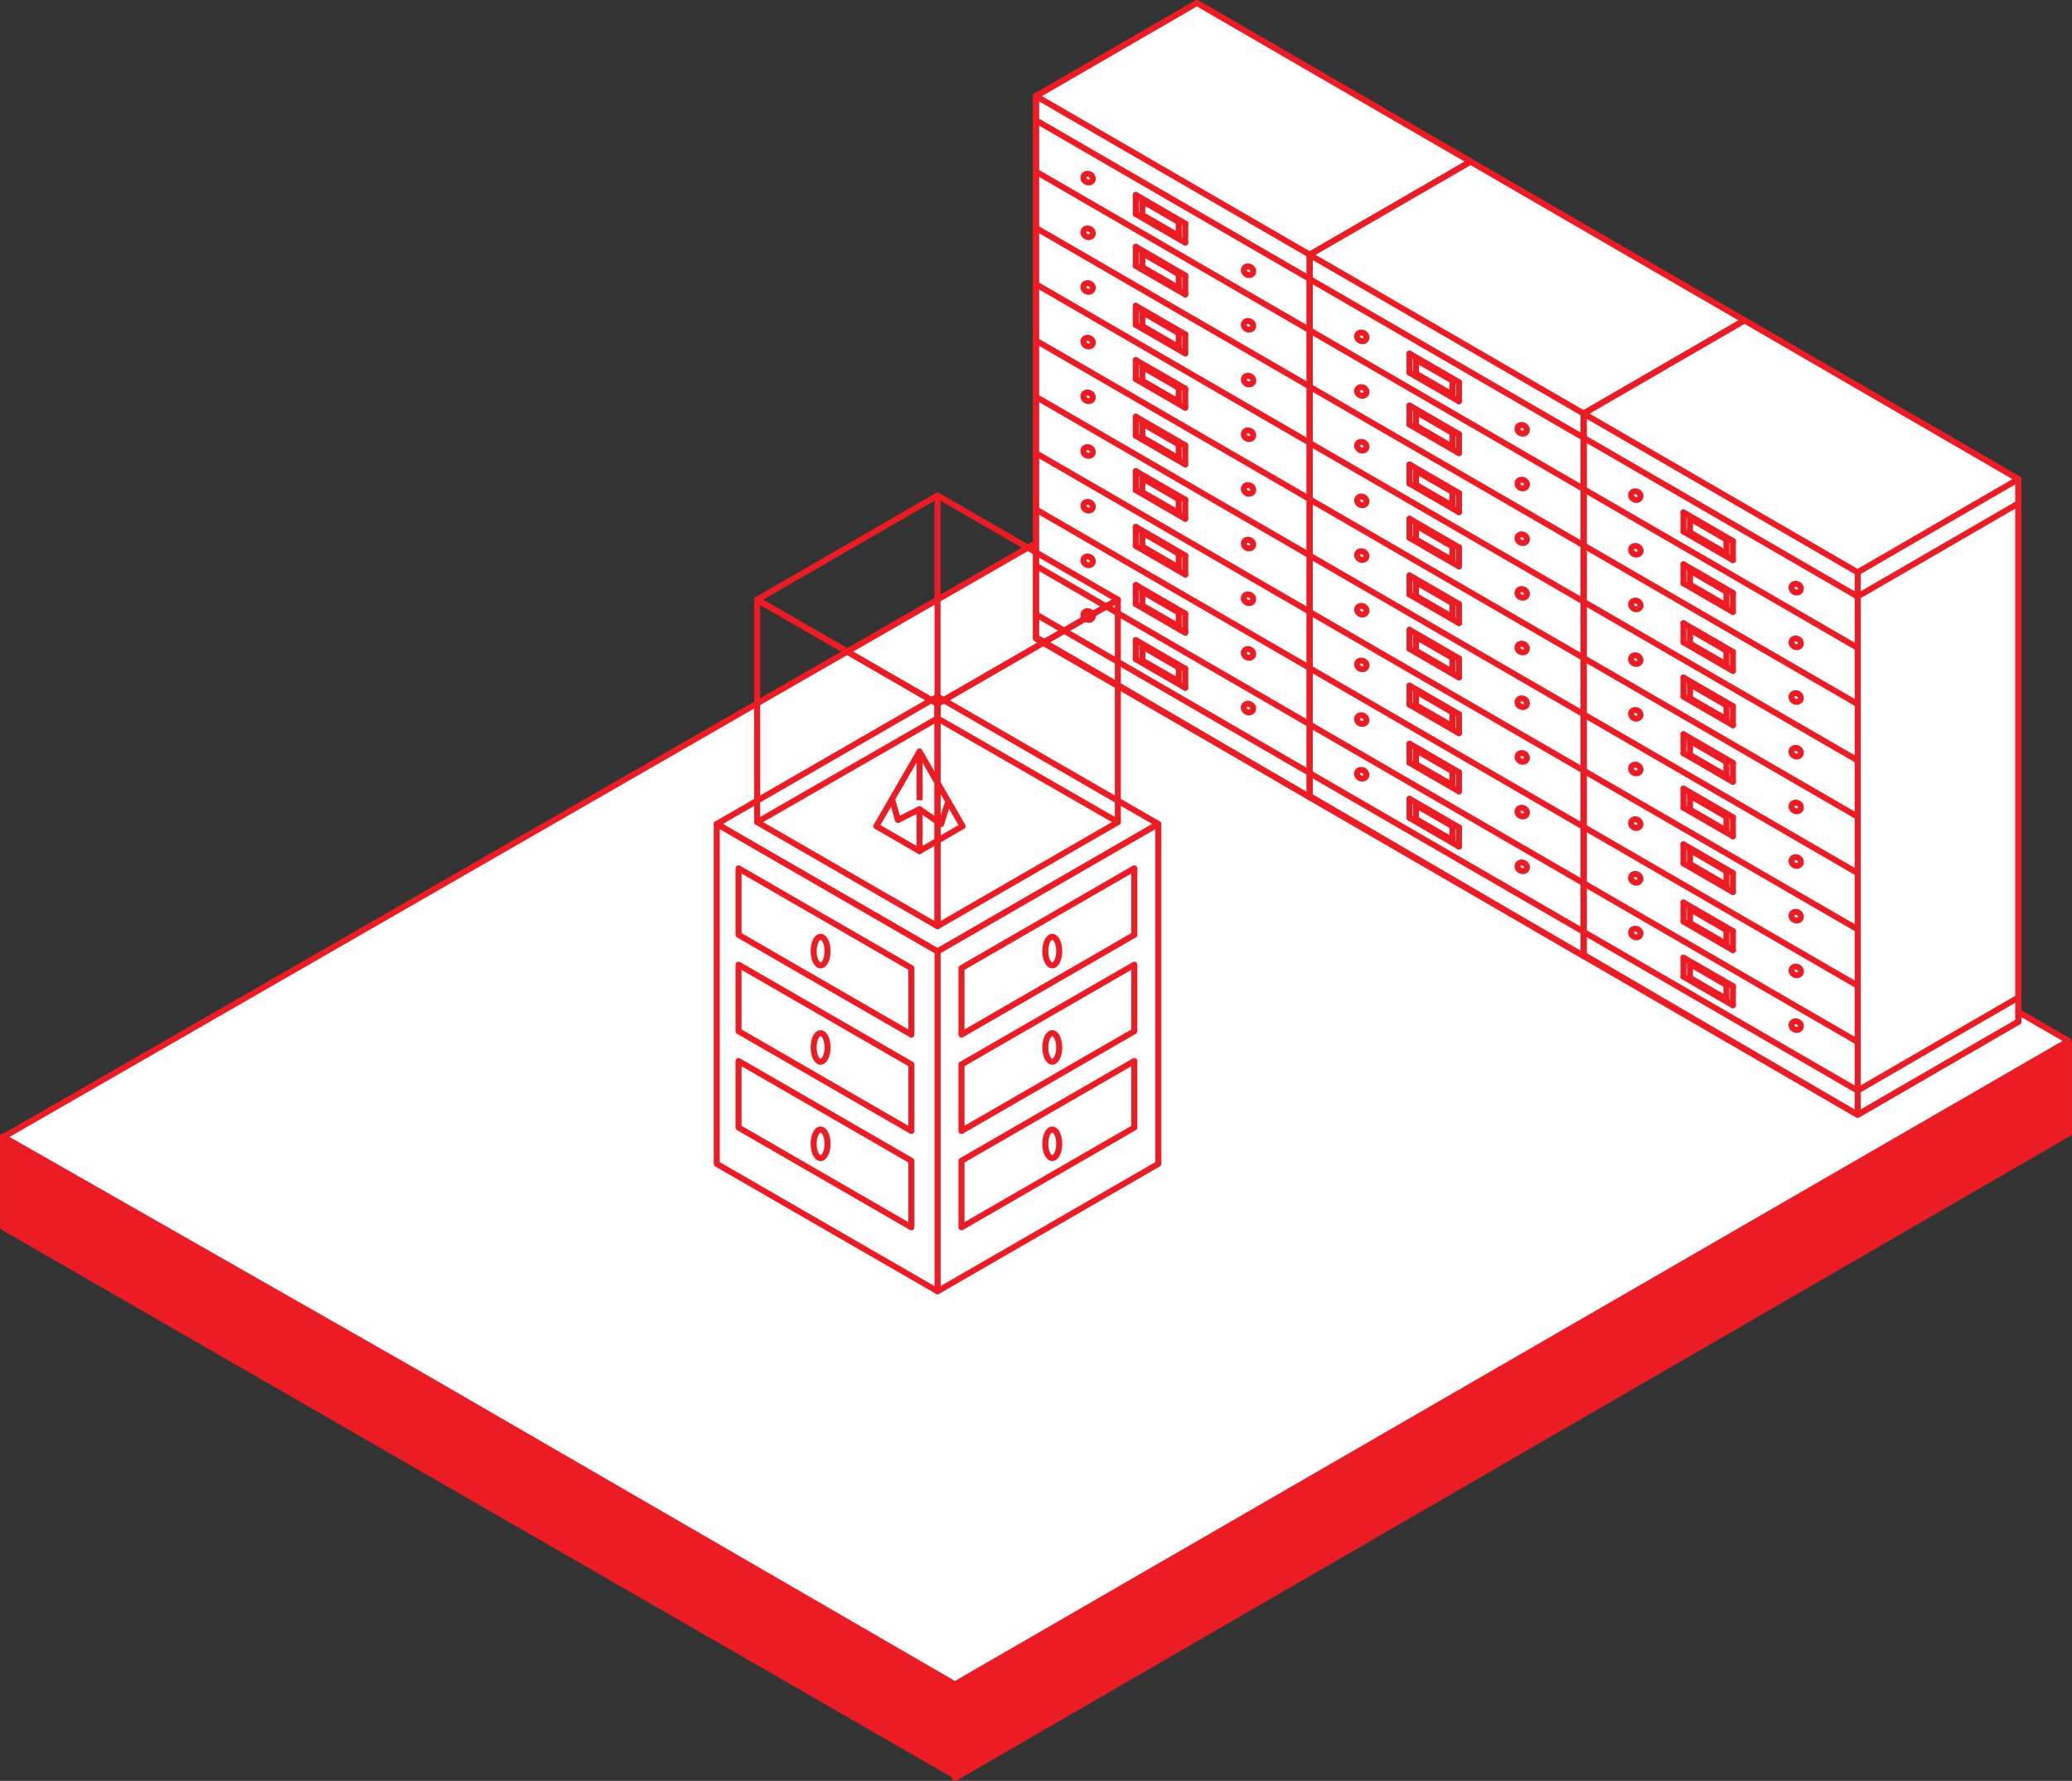 <svg id="Grid" xmlns="http://www.w3.org/2000/svg" viewBox="0 0 282.8 243.07"><rect x="0" y="0" width="282.8" height="243.07" fill="#333333" stroke="none"/><defs><style>.cls-1{fill:#ec1c24;stroke-width:0.95px;}.cls-1,.cls-2,.cls-3,.cls-4{stroke:#ec1c24;stroke-linecap:round;stroke-linejoin:round;}.cls-2{fill:#fff;}.cls-2,.cls-4{stroke-width:0.82px;}.cls-3,.cls-4{fill:none;}.cls-3{stroke-width:0.88px;}</style></defs><title>floor mineralogiste</title><polygon class="cls-1" points="282.32 142.37 282.32 154.64 130.37 242.59 130.37 230.2 282.32 142.37"/><polygon class="cls-1" points="0.48 155.15 0.48 167.45 130.37 242.3 130.37 229.91 0.48 155.15"/><polygon class="cls-2" points="56.89 187.37 130.34 229.91 282.32 142.08 153.13 67.36 0.48 155.19 56.89 187.37"/><line class="cls-3" x1="0.48" y1="155.18" x2="0.48" y2="167.45"/><g id="_Group_" data-name="&lt;Group&gt;"><g id="_Group_2" data-name="&lt;Group&gt;"><polygon id="_Path_" data-name="&lt;Path&gt;" class="cls-2" points="200.73 22.07 163.36 0.41 141.4 13.12 141.4 86.98 178.79 108.83 200.73 96.11 200.73 22.07"/></g><polygon id="_Path_2" data-name="&lt;Path&gt;" class="cls-2" points="200.73 22.07 178.79 34.78 141.4 13.12 163.36 0.41 200.73 22.07"/><polyline id="_Path_3" data-name="&lt;Path&gt;" class="cls-4" points="200.73 25.37 178.79 38.09 141.4 16.43"/><line id="_Path_4" data-name="&lt;Path&gt;" class="cls-2" x1="178.8" y1="45.09" x2="141.4" y2="23.43"/><line id="_Path_5" data-name="&lt;Path&gt;" class="cls-2" x1="178.8" y1="52.78" x2="141.4" y2="31.12"/><line id="_Path_6" data-name="&lt;Path&gt;" class="cls-2" x1="178.8" y1="60.46" x2="141.4" y2="38.8"/><line id="_Path_7" data-name="&lt;Path&gt;" class="cls-2" x1="178.8" y1="68.15" x2="141.4" y2="46.49"/><line id="_Path_8" data-name="&lt;Path&gt;" class="cls-2" x1="178.8" y1="75.83" x2="141.4" y2="54.17"/><line id="_Path_9" data-name="&lt;Path&gt;" class="cls-2" x1="178.8" y1="83.52" x2="141.4" y2="61.86"/><line id="_Path_10" data-name="&lt;Path&gt;" class="cls-2" x1="178.8" y1="91.2" x2="141.4" y2="69.54"/><line id="_Path_11" data-name="&lt;Path&gt;" class="cls-2" x1="178.8" y1="98.89" x2="141.4" y2="77.23"/><polyline id="_Path_12" data-name="&lt;Path&gt;" class="cls-4" points="200.73 92.81 178.79 105.53 141.4 83.86"/><polyline id="_Path_13" data-name="&lt;Path&gt;" class="cls-4" points="200.73 96.11 178.79 108.83 141.4 87.17"/><line id="_Path_14" data-name="&lt;Path&gt;" class="cls-2" x1="200.73" y1="25.37" x2="200.73" y2="95.93"/><line id="_Path_15" data-name="&lt;Path&gt;" class="cls-2" x1="200.73" y1="22.07" x2="200.73" y2="25.37"/><line id="_Path_16" data-name="&lt;Path&gt;" class="cls-2" x1="141.4" y1="16.43" x2="141.4" y2="86.98"/><line id="_Path_17" data-name="&lt;Path&gt;" class="cls-2" x1="141.4" y1="13.12" x2="141.4" y2="16.43"/><line id="_Path_18" data-name="&lt;Path&gt;" class="cls-2" x1="178.8" y1="68.1" x2="178.8" y2="108.65"/><line id="_Path_19" data-name="&lt;Path&gt;" class="cls-2" x1="178.8" y1="58.1" x2="178.8" y2="68.1"/><line id="_Path_20" data-name="&lt;Path&gt;" class="cls-2" x1="178.8" y1="34.78" x2="178.8" y2="58.1"/><g id="_Group_3" data-name="&lt;Group&gt;"><ellipse id="_Path_21" data-name="&lt;Path&gt;" class="cls-2" cx="170.4" cy="36.94" rx="0.57" ry="0.66" transform="translate(59.38 171.39) rotate(-62.68)"/><ellipse id="_Path_22" data-name="&lt;Path&gt;" class="cls-2" cx="148.51" cy="24.31" rx="0.57" ry="0.66" transform="translate(58.75 145.1) rotate(-62.68)"/></g><g id="_Group_4" data-name="&lt;Group&gt;"><ellipse id="_Path_23" data-name="&lt;Path&gt;" class="cls-2" cx="170.4" cy="44.4" rx="0.57" ry="0.66" transform="translate(52.75 175.42) rotate(-62.68)"/><ellipse id="_Path_24" data-name="&lt;Path&gt;" class="cls-2" cx="148.51" cy="31.77" rx="0.57" ry="0.66" transform="translate(52.12 149.14) rotate(-62.68)"/></g><g id="_Group_5" data-name="&lt;Group&gt;"><ellipse id="_Path_25" data-name="&lt;Path&gt;" class="cls-2" cx="170.4" cy="51.87" rx="0.57" ry="0.66" transform="translate(46.12 179.46) rotate(-62.68)"/><ellipse id="_Path_26" data-name="&lt;Path&gt;" class="cls-2" cx="148.51" cy="39.24" rx="0.57" ry="0.66" transform="translate(45.49 153.17) rotate(-62.68)"/></g><g id="_Group_6" data-name="&lt;Group&gt;"><ellipse id="_Path_27" data-name="&lt;Path&gt;" class="cls-2" cx="170.4" cy="59.33" rx="0.57" ry="0.66" transform="translate(39.49 183.5) rotate(-62.68)"/><ellipse id="_Path_28" data-name="&lt;Path&gt;" class="cls-2" cx="148.51" cy="46.7" rx="0.57" ry="0.66" transform="translate(38.86 157.21) rotate(-62.68)"/></g><g id="_Group_7" data-name="&lt;Group&gt;"><ellipse id="_Path_29" data-name="&lt;Path&gt;" class="cls-2" cx="170.4" cy="66.79" rx="0.57" ry="0.66" transform="translate(32.86 187.54) rotate(-62.68)"/><ellipse id="_Path_30" data-name="&lt;Path&gt;" class="cls-2" cx="148.51" cy="54.16" rx="0.57" ry="0.66" transform="translate(32.23 161.25) rotate(-62.68)"/></g><g id="_Group_8" data-name="&lt;Group&gt;"><ellipse id="_Path_31" data-name="&lt;Path&gt;" class="cls-2" cx="170.4" cy="74.26" rx="0.57" ry="0.66" transform="translate(26.22 191.57) rotate(-62.68)"/><ellipse id="_Path_32" data-name="&lt;Path&gt;" class="cls-2" cx="148.51" cy="61.62" rx="0.57" ry="0.66" transform="translate(25.6 165.29) rotate(-62.68)"/></g><g id="_Group_9" data-name="&lt;Group&gt;"><ellipse id="_Path_33" data-name="&lt;Path&gt;" class="cls-2" cx="170.4" cy="81.72" rx="0.57" ry="0.66" transform="translate(19.59 195.61) rotate(-62.68)"/><ellipse id="_Path_34" data-name="&lt;Path&gt;" class="cls-2" cx="148.51" cy="69.09" rx="0.57" ry="0.66" transform="translate(18.97 169.33) rotate(-62.68)"/></g><g id="_Group_10" data-name="&lt;Group&gt;"><ellipse id="_Path_35" data-name="&lt;Path&gt;" class="cls-2" cx="170.4" cy="89.18" rx="0.57" ry="0.66" transform="translate(12.96 199.65) rotate(-62.68)"/><ellipse id="_Path_36" data-name="&lt;Path&gt;" class="cls-2" cx="148.51" cy="76.55" rx="0.57" ry="0.66" transform="translate(12.34 173.36) rotate(-62.68)"/></g><g id="_Group_11" data-name="&lt;Group&gt;"><ellipse id="_Path_37" data-name="&lt;Path&gt;" class="cls-2" cx="170.4" cy="96.64" rx="0.57" ry="0.66" transform="translate(6.33 203.69) rotate(-62.68)"/><ellipse id="_Path_38" data-name="&lt;Path&gt;" class="cls-2" cx="148.51" cy="84.01" rx="0.57" ry="0.66" transform="translate(5.71 177.4) rotate(-62.68)"/></g><g id="_Group_12" data-name="&lt;Group&gt;"><line id="_Path_39" data-name="&lt;Path&gt;" class="cls-2" x1="161.77" y1="33.11" x2="155.02" y2="29.21"/><line id="_Path_40" data-name="&lt;Path&gt;" class="cls-2" x1="161.77" y1="30.52" x2="155.02" y2="26.61"/><line id="_Path_41" data-name="&lt;Path&gt;" class="cls-2" x1="161.77" y1="30.52" x2="161.77" y2="33.11"/><line id="_Path_42" data-name="&lt;Path&gt;" class="cls-2" x1="155.02" y1="26.61" x2="155.02" y2="29.21"/></g><g id="_Group_13" data-name="&lt;Group&gt;"><line id="_Path_43" data-name="&lt;Path&gt;" class="cls-2" x1="161.77" y1="40.19" x2="155.02" y2="36.29"/><line id="_Path_44" data-name="&lt;Path&gt;" class="cls-2" x1="161.77" y1="37.6" x2="155.02" y2="33.69"/><line id="_Path_45" data-name="&lt;Path&gt;" class="cls-2" x1="161.77" y1="37.6" x2="161.77" y2="40.19"/><line id="_Path_46" data-name="&lt;Path&gt;" class="cls-2" x1="155.02" y1="33.69" x2="155.02" y2="36.29"/></g><g id="_Group_14" data-name="&lt;Group&gt;"><line id="_Path_47" data-name="&lt;Path&gt;" class="cls-2" x1="161.77" y1="48.24" x2="155.02" y2="44.34"/><line id="_Path_48" data-name="&lt;Path&gt;" class="cls-2" x1="161.77" y1="45.65" x2="155.02" y2="41.74"/><line id="_Path_49" data-name="&lt;Path&gt;" class="cls-2" x1="161.77" y1="45.65" x2="161.77" y2="48.24"/><line id="_Path_50" data-name="&lt;Path&gt;" class="cls-2" x1="155.02" y1="41.74" x2="155.02" y2="44.34"/></g><g id="_Group_15" data-name="&lt;Group&gt;"><line id="_Path_51" data-name="&lt;Path&gt;" class="cls-2" x1="161.77" y1="55.65" x2="155.02" y2="51.74"/><line id="_Path_52" data-name="&lt;Path&gt;" class="cls-2" x1="161.77" y1="53.05" x2="155.02" y2="49.15"/><line id="_Path_53" data-name="&lt;Path&gt;" class="cls-2" x1="161.77" y1="53.05" x2="161.77" y2="55.65"/><line id="_Path_54" data-name="&lt;Path&gt;" class="cls-2" x1="155.02" y1="49.15" x2="155.02" y2="51.74"/></g><g id="_Group_16" data-name="&lt;Group&gt;"><line id="_Path_55" data-name="&lt;Path&gt;" class="cls-2" x1="161.77" y1="63.39" x2="155.02" y2="59.48"/><line id="_Path_56" data-name="&lt;Path&gt;" class="cls-2" x1="161.77" y1="60.79" x2="155.02" y2="56.88"/><line id="_Path_57" data-name="&lt;Path&gt;" class="cls-2" x1="161.77" y1="60.79" x2="161.77" y2="63.39"/><line id="_Path_58" data-name="&lt;Path&gt;" class="cls-2" x1="155.02" y1="56.88" x2="155.02" y2="59.48"/></g><g id="_Group_17" data-name="&lt;Group&gt;"><line id="_Path_59" data-name="&lt;Path&gt;" class="cls-2" x1="161.77" y1="70.81" x2="155.02" y2="66.9"/><line id="_Path_60" data-name="&lt;Path&gt;" class="cls-2" x1="161.77" y1="68.21" x2="155.02" y2="64.31"/><line id="_Path_61" data-name="&lt;Path&gt;" class="cls-2" x1="161.77" y1="68.21" x2="161.77" y2="70.81"/><line id="_Path_62" data-name="&lt;Path&gt;" class="cls-2" x1="155.02" y1="64.31" x2="155.02" y2="66.9"/></g><g id="_Group_18" data-name="&lt;Group&gt;"><line id="_Path_63" data-name="&lt;Path&gt;" class="cls-2" x1="161.77" y1="78.42" x2="155.02" y2="74.52"/><line id="_Path_64" data-name="&lt;Path&gt;" class="cls-2" x1="161.77" y1="75.83" x2="155.02" y2="71.92"/><line id="_Path_65" data-name="&lt;Path&gt;" class="cls-2" x1="161.77" y1="75.83" x2="161.77" y2="78.42"/><line id="_Path_66" data-name="&lt;Path&gt;" class="cls-2" x1="155.02" y1="71.92" x2="155.02" y2="74.52"/></g><g id="_Group_19" data-name="&lt;Group&gt;"><line id="_Path_67" data-name="&lt;Path&gt;" class="cls-2" x1="161.77" y1="86.36" x2="155.02" y2="82.45"/><line id="_Path_68" data-name="&lt;Path&gt;" class="cls-2" x1="161.77" y1="83.76" x2="155.02" y2="79.85"/><line id="_Path_69" data-name="&lt;Path&gt;" class="cls-2" x1="161.77" y1="83.76" x2="161.77" y2="86.36"/><line id="_Path_70" data-name="&lt;Path&gt;" class="cls-2" x1="155.02" y1="79.85" x2="155.02" y2="82.45"/></g><g id="_Group_20" data-name="&lt;Group&gt;"><line id="_Path_71" data-name="&lt;Path&gt;" class="cls-2" x1="161.77" y1="93.88" x2="155.02" y2="89.97"/><line id="_Path_72" data-name="&lt;Path&gt;" class="cls-2" x1="161.77" y1="91.28" x2="155.02" y2="87.37"/><line id="_Path_73" data-name="&lt;Path&gt;" class="cls-2" x1="161.77" y1="91.28" x2="161.77" y2="93.88"/><line id="_Path_74" data-name="&lt;Path&gt;" class="cls-2" x1="155.02" y1="87.37" x2="155.02" y2="89.97"/></g><g id="_Group_21" data-name="&lt;Group&gt;"><line id="_Path_75" data-name="&lt;Path&gt;" class="cls-2" x1="160.88" y1="32.21" x2="155.91" y2="29.34"/><line id="_Path_76" data-name="&lt;Path&gt;" class="cls-2" x1="160.88" y1="30.3" x2="155.91" y2="27.42"/><line id="_Path_77" data-name="&lt;Path&gt;" class="cls-2" x1="160.88" y1="30.3" x2="160.88" y2="32.21"/><line id="_Path_78" data-name="&lt;Path&gt;" class="cls-2" x1="155.91" y1="27.42" x2="155.91" y2="29.34"/></g><g id="_Group_22" data-name="&lt;Group&gt;"><line id="_Path_79" data-name="&lt;Path&gt;" class="cls-2" x1="160.88" y1="39.34" x2="155.91" y2="36.46"/><line id="_Path_80" data-name="&lt;Path&gt;" class="cls-2" x1="160.88" y1="37.42" x2="155.91" y2="34.55"/><line id="_Path_81" data-name="&lt;Path&gt;" class="cls-2" x1="160.88" y1="37.42" x2="160.88" y2="39.34"/><line id="_Path_82" data-name="&lt;Path&gt;" class="cls-2" x1="155.91" y1="34.55" x2="155.91" y2="36.46"/></g><g id="_Group_23" data-name="&lt;Group&gt;"><line id="_Path_83" data-name="&lt;Path&gt;" class="cls-2" x1="160.88" y1="47.39" x2="155.91" y2="44.51"/><line id="_Path_84" data-name="&lt;Path&gt;" class="cls-2" x1="160.88" y1="45.47" x2="155.91" y2="42.6"/><line id="_Path_85" data-name="&lt;Path&gt;" class="cls-2" x1="160.88" y1="45.47" x2="160.88" y2="47.39"/><line id="_Path_86" data-name="&lt;Path&gt;" class="cls-2" x1="155.91" y1="42.6" x2="155.91" y2="44.51"/></g><g id="_Group_24" data-name="&lt;Group&gt;"><line id="_Path_87" data-name="&lt;Path&gt;" class="cls-2" x1="160.88" y1="54.85" x2="155.91" y2="51.97"/><line id="_Path_88" data-name="&lt;Path&gt;" class="cls-2" x1="160.88" y1="52.94" x2="155.91" y2="50.06"/><line id="_Path_89" data-name="&lt;Path&gt;" class="cls-2" x1="160.88" y1="52.94" x2="160.88" y2="54.85"/><line id="_Path_90" data-name="&lt;Path&gt;" class="cls-2" x1="155.91" y1="50.06" x2="155.91" y2="51.97"/></g><g id="_Group_25" data-name="&lt;Group&gt;"><line id="_Path_91" data-name="&lt;Path&gt;" class="cls-2" x1="160.88" y1="62.58" x2="155.91" y2="59.7"/><line id="_Path_92" data-name="&lt;Path&gt;" class="cls-2" x1="160.88" y1="60.67" x2="155.91" y2="57.79"/><line id="_Path_93" data-name="&lt;Path&gt;" class="cls-2" x1="160.88" y1="60.67" x2="160.88" y2="62.58"/><line id="_Path_94" data-name="&lt;Path&gt;" class="cls-2" x1="155.91" y1="57.79" x2="155.91" y2="59.7"/></g><g id="_Group_26" data-name="&lt;Group&gt;"><line id="_Path_95" data-name="&lt;Path&gt;" class="cls-2" x1="160.88" y1="70.05" x2="155.91" y2="67.17"/><line id="_Path_96" data-name="&lt;Path&gt;" class="cls-2" x1="160.88" y1="68.14" x2="155.91" y2="65.26"/><line id="_Path_97" data-name="&lt;Path&gt;" class="cls-2" x1="160.88" y1="68.14" x2="160.88" y2="70.05"/><line id="_Path_98" data-name="&lt;Path&gt;" class="cls-2" x1="155.91" y1="65.26" x2="155.91" y2="67.17"/></g><g id="_Group_27" data-name="&lt;Group&gt;"><line id="_Path_99" data-name="&lt;Path&gt;" class="cls-2" x1="160.88" y1="77.48" x2="155.91" y2="74.6"/><line id="_Path_100" data-name="&lt;Path&gt;" class="cls-2" x1="160.88" y1="75.57" x2="155.91" y2="72.69"/><line id="_Path_101" data-name="&lt;Path&gt;" class="cls-2" x1="160.88" y1="75.57" x2="160.88" y2="77.48"/><line id="_Path_102" data-name="&lt;Path&gt;" class="cls-2" x1="155.91" y1="72.69" x2="155.91" y2="74.6"/></g><g id="_Group_28" data-name="&lt;Group&gt;"><line id="_Path_103" data-name="&lt;Path&gt;" class="cls-2" x1="160.88" y1="85.52" x2="155.91" y2="82.65"/><line id="_Path_104" data-name="&lt;Path&gt;" class="cls-2" x1="160.88" y1="83.61" x2="155.91" y2="80.73"/><line id="_Path_105" data-name="&lt;Path&gt;" class="cls-2" x1="160.88" y1="83.61" x2="160.88" y2="85.52"/><line id="_Path_106" data-name="&lt;Path&gt;" class="cls-2" x1="155.91" y1="80.73" x2="155.91" y2="82.65"/></g><g id="_Group_29" data-name="&lt;Group&gt;"><line id="_Path_107" data-name="&lt;Path&gt;" class="cls-2" x1="160.88" y1="93.02" x2="155.91" y2="90.15"/><line id="_Path_108" data-name="&lt;Path&gt;" class="cls-2" x1="160.88" y1="91.11" x2="155.91" y2="88.23"/><line id="_Path_109" data-name="&lt;Path&gt;" class="cls-2" x1="160.88" y1="91.11" x2="160.88" y2="93.02"/><line id="_Path_110" data-name="&lt;Path&gt;" class="cls-2" x1="155.91" y1="88.23" x2="155.91" y2="90.15"/></g></g><g id="_Group_30" data-name="&lt;Group&gt;"><g id="_Group_31" data-name="&lt;Group&gt;"><polygon id="_Path_111" data-name="&lt;Path&gt;" class="cls-2" points="238.09 43.73 200.71 22.07 178.75 34.78 178.75 108.65 216.15 130.49 238.09 117.78 238.09 43.73"/></g><polygon id="_Path_112" data-name="&lt;Path&gt;" class="cls-2" points="238.09 43.73 216.15 56.45 178.75 34.78 200.71 22.07 238.09 43.73"/><polyline id="_Path_113" data-name="&lt;Path&gt;" class="cls-4" points="238.09 47.03 216.15 59.75 178.75 38.09"/><line id="_Path_114" data-name="&lt;Path&gt;" class="cls-2" x1="216.15" y1="66.75" x2="178.75" y2="45.09"/><line id="_Path_115" data-name="&lt;Path&gt;" class="cls-2" x1="216.15" y1="74.44" x2="178.75" y2="52.78"/><line id="_Path_116" data-name="&lt;Path&gt;" class="cls-2" x1="216.15" y1="82.12" x2="178.75" y2="60.46"/><line id="_Path_117" data-name="&lt;Path&gt;" class="cls-2" x1="216.15" y1="89.81" x2="178.75" y2="68.15"/><line id="_Path_118" data-name="&lt;Path&gt;" class="cls-2" x1="216.15" y1="97.49" x2="178.75" y2="75.83"/><line id="_Path_119" data-name="&lt;Path&gt;" class="cls-2" x1="216.15" y1="105.18" x2="178.75" y2="83.52"/><line id="_Path_120" data-name="&lt;Path&gt;" class="cls-2" x1="216.15" y1="112.87" x2="178.75" y2="91.2"/><line id="_Path_121" data-name="&lt;Path&gt;" class="cls-2" x1="216.15" y1="120.55" x2="178.75" y2="98.89"/><polyline id="_Path_122" data-name="&lt;Path&gt;" class="cls-4" points="238.09 114.47 216.15 127.19 178.75 105.53"/><polyline id="_Path_123" data-name="&lt;Path&gt;" class="cls-4" points="238.09 117.78 216.15 130.49 178.75 108.83"/><line id="_Path_124" data-name="&lt;Path&gt;" class="cls-2" x1="238.08" y1="47.03" x2="238.08" y2="117.59"/><line id="_Path_125" data-name="&lt;Path&gt;" class="cls-2" x1="238.08" y1="43.73" x2="238.08" y2="47.03"/><line id="_Path_126" data-name="&lt;Path&gt;" class="cls-2" x1="178.75" y1="38.09" x2="178.75" y2="108.65"/><line id="_Path_127" data-name="&lt;Path&gt;" class="cls-2" x1="178.75" y1="34.78" x2="178.75" y2="38.09"/><line id="_Path_128" data-name="&lt;Path&gt;" class="cls-2" x1="216.15" y1="89.77" x2="216.15" y2="130.31"/><line id="_Path_129" data-name="&lt;Path&gt;" class="cls-2" x1="216.15" y1="79.76" x2="216.15" y2="89.77"/><line id="_Path_130" data-name="&lt;Path&gt;" class="cls-2" x1="216.15" y1="56.45" x2="216.15" y2="79.76"/><g id="_Group_32" data-name="&lt;Group&gt;"><ellipse id="_Path_131" data-name="&lt;Path&gt;" class="cls-2" cx="207.76" cy="58.6" rx="0.57" ry="0.66" transform="translate(60.34 216.29) rotate(-62.68)"/><ellipse id="_Path_132" data-name="&lt;Path&gt;" class="cls-2" cx="185.86" cy="45.97" rx="0.57" ry="0.66" transform="translate(59.72 190.01) rotate(-62.68)"/></g><g id="_Group_33" data-name="&lt;Group&gt;"><ellipse id="_Path_133" data-name="&lt;Path&gt;" class="cls-2" cx="207.76" cy="66.07" rx="0.57" ry="0.66" transform="translate(53.71 220.33) rotate(-62.68)"/><ellipse id="_Path_134" data-name="&lt;Path&gt;" class="cls-2" cx="185.86" cy="53.43" rx="0.57" ry="0.66" transform="translate(53.09 194.04) rotate(-62.68)"/></g><g id="_Group_34" data-name="&lt;Group&gt;"><ellipse id="_Path_135" data-name="&lt;Path&gt;" class="cls-2" cx="207.76" cy="73.53" rx="0.57" ry="0.66" transform="translate(47.08 224.37) rotate(-62.68)"/><ellipse id="_Path_136" data-name="&lt;Path&gt;" class="cls-2" cx="185.86" cy="60.9" rx="0.57" ry="0.66" transform="translate(46.46 198.08) rotate(-62.68)"/></g><g id="_Group_35" data-name="&lt;Group&gt;"><ellipse id="_Path_137" data-name="&lt;Path&gt;" class="cls-2" cx="207.76" cy="80.99" rx="0.57" ry="0.66" transform="translate(40.45 228.41) rotate(-62.68)"/><ellipse id="_Path_138" data-name="&lt;Path&gt;" class="cls-2" cx="185.86" cy="68.36" rx="0.57" ry="0.66" transform="translate(39.83 202.12) rotate(-62.68)"/></g><g id="_Group_36" data-name="&lt;Group&gt;"><ellipse id="_Path_139" data-name="&lt;Path&gt;" class="cls-2" cx="207.76" cy="88.45" rx="0.57" ry="0.66" transform="translate(33.82 232.44) rotate(-62.68)"/><ellipse id="_Path_140" data-name="&lt;Path&gt;" class="cls-2" cx="185.86" cy="75.82" rx="0.57" ry="0.66" transform="translate(33.2 206.16) rotate(-62.68)"/></g><g id="_Group_37" data-name="&lt;Group&gt;"><ellipse id="_Path_141" data-name="&lt;Path&gt;" class="cls-2" cx="207.76" cy="95.92" rx="0.57" ry="0.66" transform="translate(27.19 236.48) rotate(-62.68)"/><ellipse id="_Path_142" data-name="&lt;Path&gt;" class="cls-2" cx="185.86" cy="83.29" rx="0.57" ry="0.66" transform="translate(26.57 210.19) rotate(-62.68)"/></g><g id="_Group_38" data-name="&lt;Group&gt;"><ellipse id="_Path_143" data-name="&lt;Path&gt;" class="cls-2" cx="207.76" cy="103.38" rx="0.57" ry="0.66" transform="translate(20.56 240.52) rotate(-62.68)"/><ellipse id="_Path_144" data-name="&lt;Path&gt;" class="cls-2" cx="185.86" cy="90.75" rx="0.57" ry="0.66" transform="translate(19.94 214.23) rotate(-62.68)"/></g><g id="_Group_39" data-name="&lt;Group&gt;"><ellipse id="_Path_145" data-name="&lt;Path&gt;" class="cls-2" cx="207.76" cy="110.84" rx="0.57" ry="0.66" transform="translate(13.93 244.56) rotate(-62.68)"/><ellipse id="_Path_146" data-name="&lt;Path&gt;" class="cls-2" cx="185.86" cy="98.21" rx="0.57" ry="0.66" transform="translate(13.3 218.27) rotate(-62.68)"/></g><g id="_Group_40" data-name="&lt;Group&gt;"><ellipse id="_Path_147" data-name="&lt;Path&gt;" class="cls-2" cx="207.76" cy="118.31" rx="0.57" ry="0.66" transform="translate(7.3 248.6) rotate(-62.68)"/><ellipse id="_Path_148" data-name="&lt;Path&gt;" class="cls-2" cx="185.86" cy="105.67" rx="0.57" ry="0.66" transform="translate(6.67 222.31) rotate(-62.68)"/></g><g id="_Group_41" data-name="&lt;Group&gt;"><line id="_Path_149" data-name="&lt;Path&gt;" class="cls-2" x1="199.13" y1="54.77" x2="192.38" y2="50.87"/><line id="_Path_150" data-name="&lt;Path&gt;" class="cls-2" x1="199.13" y1="52.18" x2="192.38" y2="48.27"/><line id="_Path_151" data-name="&lt;Path&gt;" class="cls-2" x1="199.13" y1="52.18" x2="199.13" y2="54.77"/><line id="_Path_152" data-name="&lt;Path&gt;" class="cls-2" x1="192.38" y1="48.27" x2="192.38" y2="50.87"/></g><g id="_Group_42" data-name="&lt;Group&gt;"><line id="_Path_153" data-name="&lt;Path&gt;" class="cls-2" x1="199.13" y1="61.85" x2="192.38" y2="57.95"/><line id="_Path_154" data-name="&lt;Path&gt;" class="cls-2" x1="199.13" y1="59.26" x2="192.38" y2="55.35"/><line id="_Path_155" data-name="&lt;Path&gt;" class="cls-2" x1="199.13" y1="59.26" x2="199.13" y2="61.85"/><line id="_Path_156" data-name="&lt;Path&gt;" class="cls-2" x1="192.38" y1="55.35" x2="192.38" y2="57.95"/></g><g id="_Group_43" data-name="&lt;Group&gt;"><line id="_Path_157" data-name="&lt;Path&gt;" class="cls-2" x1="199.13" y1="69.91" x2="192.38" y2="66"/><line id="_Path_158" data-name="&lt;Path&gt;" class="cls-2" x1="199.13" y1="67.31" x2="192.38" y2="63.4"/><line id="_Path_159" data-name="&lt;Path&gt;" class="cls-2" x1="199.13" y1="67.31" x2="199.13" y2="69.91"/><line id="_Path_160" data-name="&lt;Path&gt;" class="cls-2" x1="192.38" y1="63.4" x2="192.38" y2="66"/></g><g id="_Group_44" data-name="&lt;Group&gt;"><line id="_Path_161" data-name="&lt;Path&gt;" class="cls-2" x1="199.13" y1="77.31" x2="192.38" y2="73.41"/><line id="_Path_162" data-name="&lt;Path&gt;" class="cls-2" x1="199.13" y1="74.72" x2="192.38" y2="70.81"/><line id="_Path_163" data-name="&lt;Path&gt;" class="cls-2" x1="199.13" y1="74.72" x2="199.13" y2="77.31"/><line id="_Path_164" data-name="&lt;Path&gt;" class="cls-2" x1="192.38" y1="70.81" x2="192.38" y2="73.41"/></g><g id="_Group_45" data-name="&lt;Group&gt;"><line id="_Path_165" data-name="&lt;Path&gt;" class="cls-2" x1="199.13" y1="85.05" x2="192.38" y2="81.14"/><line id="_Path_166" data-name="&lt;Path&gt;" class="cls-2" x1="199.13" y1="82.45" x2="192.38" y2="78.54"/><line id="_Path_167" data-name="&lt;Path&gt;" class="cls-2" x1="199.13" y1="82.45" x2="199.13" y2="85.05"/><line id="_Path_168" data-name="&lt;Path&gt;" class="cls-2" x1="192.38" y1="78.54" x2="192.38" y2="81.14"/></g><g id="_Group_46" data-name="&lt;Group&gt;"><line id="_Path_169" data-name="&lt;Path&gt;" class="cls-2" x1="199.13" y1="92.47" x2="192.38" y2="88.56"/><line id="_Path_170" data-name="&lt;Path&gt;" class="cls-2" x1="199.13" y1="89.87" x2="192.38" y2="85.97"/><line id="_Path_171" data-name="&lt;Path&gt;" class="cls-2" x1="199.13" y1="89.87" x2="199.13" y2="92.47"/><line id="_Path_172" data-name="&lt;Path&gt;" class="cls-2" x1="192.38" y1="85.97" x2="192.38" y2="88.56"/></g><g id="_Group_47" data-name="&lt;Group&gt;"><line id="_Path_173" data-name="&lt;Path&gt;" class="cls-2" x1="199.13" y1="100.08" x2="192.38" y2="96.18"/><line id="_Path_174" data-name="&lt;Path&gt;" class="cls-2" x1="199.13" y1="97.49" x2="192.38" y2="93.58"/><line id="_Path_175" data-name="&lt;Path&gt;" class="cls-2" x1="199.13" y1="97.49" x2="199.13" y2="100.08"/><line id="_Path_176" data-name="&lt;Path&gt;" class="cls-2" x1="192.38" y1="93.58" x2="192.38" y2="96.18"/></g><g id="_Group_48" data-name="&lt;Group&gt;"><line id="_Path_177" data-name="&lt;Path&gt;" class="cls-2" x1="199.13" y1="108.02" x2="192.38" y2="104.11"/><line id="_Path_178" data-name="&lt;Path&gt;" class="cls-2" x1="199.13" y1="105.42" x2="192.38" y2="101.51"/><line id="_Path_179" data-name="&lt;Path&gt;" class="cls-2" x1="199.13" y1="105.42" x2="199.13" y2="108.02"/><line id="_Path_180" data-name="&lt;Path&gt;" class="cls-2" x1="192.38" y1="101.51" x2="192.38" y2="104.11"/></g><g id="_Group_49" data-name="&lt;Group&gt;"><line id="_Path_181" data-name="&lt;Path&gt;" class="cls-2" x1="199.13" y1="115.54" x2="192.38" y2="111.63"/><line id="_Path_182" data-name="&lt;Path&gt;" class="cls-2" x1="199.13" y1="112.94" x2="192.38" y2="109.03"/><line id="_Path_183" data-name="&lt;Path&gt;" class="cls-2" x1="199.13" y1="112.94" x2="199.13" y2="115.54"/><line id="_Path_184" data-name="&lt;Path&gt;" class="cls-2" x1="192.38" y1="109.03" x2="192.38" y2="111.63"/></g><g id="_Group_50" data-name="&lt;Group&gt;"><line id="_Path_185" data-name="&lt;Path&gt;" class="cls-2" x1="198.24" y1="53.88" x2="193.27" y2="51"/><line id="_Path_186" data-name="&lt;Path&gt;" class="cls-2" x1="198.24" y1="51.96" x2="193.27" y2="49.09"/><line id="_Path_187" data-name="&lt;Path&gt;" class="cls-2" x1="198.24" y1="51.96" x2="198.24" y2="53.88"/><line id="_Path_188" data-name="&lt;Path&gt;" class="cls-2" x1="193.27" y1="49.09" x2="193.27" y2="51"/></g><g id="_Group_51" data-name="&lt;Group&gt;"><line id="_Path_189" data-name="&lt;Path&gt;" class="cls-2" x1="198.24" y1="61" x2="193.27" y2="58.12"/><line id="_Path_190" data-name="&lt;Path&gt;" class="cls-2" x1="198.24" y1="59.09" x2="193.27" y2="56.21"/><line id="_Path_191" data-name="&lt;Path&gt;" class="cls-2" x1="198.24" y1="59.09" x2="198.24" y2="61"/><line id="_Path_192" data-name="&lt;Path&gt;" class="cls-2" x1="193.27" y1="56.21" x2="193.27" y2="58.12"/></g><g id="_Group_52" data-name="&lt;Group&gt;"><line id="_Path_193" data-name="&lt;Path&gt;" class="cls-2" x1="198.24" y1="69.05" x2="193.27" y2="66.17"/><line id="_Path_194" data-name="&lt;Path&gt;" class="cls-2" x1="198.24" y1="67.14" x2="193.27" y2="64.26"/><line id="_Path_195" data-name="&lt;Path&gt;" class="cls-2" x1="198.24" y1="67.14" x2="198.24" y2="69.05"/><line id="_Path_196" data-name="&lt;Path&gt;" class="cls-2" x1="193.27" y1="64.26" x2="193.27" y2="66.17"/></g><g id="_Group_53" data-name="&lt;Group&gt;"><line id="_Path_197" data-name="&lt;Path&gt;" class="cls-2" x1="198.24" y1="76.51" x2="193.27" y2="73.63"/><line id="_Path_198" data-name="&lt;Path&gt;" class="cls-2" x1="198.24" y1="74.6" x2="193.27" y2="71.72"/><line id="_Path_199" data-name="&lt;Path&gt;" class="cls-2" x1="198.24" y1="74.6" x2="198.24" y2="76.51"/><line id="_Path_200" data-name="&lt;Path&gt;" class="cls-2" x1="193.27" y1="71.72" x2="193.27" y2="73.63"/></g><g id="_Group_54" data-name="&lt;Group&gt;"><line id="_Path_201" data-name="&lt;Path&gt;" class="cls-2" x1="198.24" y1="84.24" x2="193.27" y2="81.36"/><line id="_Path_202" data-name="&lt;Path&gt;" class="cls-2" x1="198.24" y1="82.33" x2="193.27" y2="79.45"/><line id="_Path_203" data-name="&lt;Path&gt;" class="cls-2" x1="198.24" y1="82.33" x2="198.24" y2="84.24"/><line id="_Path_204" data-name="&lt;Path&gt;" class="cls-2" x1="193.27" y1="79.45" x2="193.27" y2="81.36"/></g><g id="_Group_55" data-name="&lt;Group&gt;"><line id="_Path_205" data-name="&lt;Path&gt;" class="cls-2" x1="198.24" y1="91.71" x2="193.27" y2="88.83"/><line id="_Path_206" data-name="&lt;Path&gt;" class="cls-2" x1="198.24" y1="89.8" x2="193.27" y2="86.92"/><line id="_Path_207" data-name="&lt;Path&gt;" class="cls-2" x1="198.24" y1="89.8" x2="198.24" y2="91.71"/><line id="_Path_208" data-name="&lt;Path&gt;" class="cls-2" x1="193.27" y1="86.92" x2="193.27" y2="88.83"/></g><g id="_Group_56" data-name="&lt;Group&gt;"><line id="_Path_209" data-name="&lt;Path&gt;" class="cls-2" x1="198.24" y1="99.14" x2="193.27" y2="96.26"/><line id="_Path_210" data-name="&lt;Path&gt;" class="cls-2" x1="198.24" y1="97.23" x2="193.27" y2="94.35"/><line id="_Path_211" data-name="&lt;Path&gt;" class="cls-2" x1="198.24" y1="97.23" x2="198.24" y2="99.14"/><line id="_Path_212" data-name="&lt;Path&gt;" class="cls-2" x1="193.27" y1="94.35" x2="193.27" y2="96.26"/></g><g id="_Group_57" data-name="&lt;Group&gt;"><line id="_Path_213" data-name="&lt;Path&gt;" class="cls-2" x1="198.24" y1="107.18" x2="193.27" y2="104.31"/><line id="_Path_214" data-name="&lt;Path&gt;" class="cls-2" x1="198.24" y1="105.27" x2="193.27" y2="102.39"/><line id="_Path_215" data-name="&lt;Path&gt;" class="cls-2" x1="198.24" y1="105.27" x2="198.24" y2="107.18"/><line id="_Path_216" data-name="&lt;Path&gt;" class="cls-2" x1="193.27" y1="102.39" x2="193.27" y2="104.31"/></g><g id="_Group_58" data-name="&lt;Group&gt;"><line id="_Path_217" data-name="&lt;Path&gt;" class="cls-2" x1="198.24" y1="114.69" x2="193.27" y2="111.81"/><line id="_Path_218" data-name="&lt;Path&gt;" class="cls-2" x1="198.24" y1="112.77" x2="193.27" y2="109.9"/><line id="_Path_219" data-name="&lt;Path&gt;" class="cls-2" x1="198.24" y1="112.77" x2="198.24" y2="114.69"/><line id="_Path_220" data-name="&lt;Path&gt;" class="cls-2" x1="193.27" y1="109.9" x2="193.27" y2="111.81"/></g></g><g id="_Group_59" data-name="&lt;Group&gt;"><g id="_Group_60" data-name="&lt;Group&gt;"><polygon id="_Path_221" data-name="&lt;Path&gt;" class="cls-2" points="275.48 65.4 238.11 43.74 216.15 56.46 216.15 130.32 253.54 152.16 275.48 139.45 275.48 65.4"/></g><polygon id="_Path_222" data-name="&lt;Path&gt;" class="cls-2" points="275.48 65.4 253.54 78.12 216.15 56.46 238.11 43.74 275.48 65.4"/><polyline id="_Path_223" data-name="&lt;Path&gt;" class="cls-4" points="275.48 68.71 253.54 81.42 216.15 59.76"/><line id="_Path_224" data-name="&lt;Path&gt;" class="cls-2" x1="253.55" y1="88.43" x2="216.15" y2="66.77"/><line id="_Path_225" data-name="&lt;Path&gt;" class="cls-2" x1="253.55" y1="96.11" x2="216.15" y2="74.45"/><line id="_Path_226" data-name="&lt;Path&gt;" class="cls-2" x1="253.55" y1="103.8" x2="216.15" y2="82.14"/><line id="_Path_227" data-name="&lt;Path&gt;" class="cls-2" x1="253.55" y1="111.48" x2="216.15" y2="89.82"/><line id="_Path_228" data-name="&lt;Path&gt;" class="cls-2" x1="253.55" y1="119.17" x2="216.15" y2="97.51"/><line id="_Path_229" data-name="&lt;Path&gt;" class="cls-2" x1="253.55" y1="126.85" x2="216.15" y2="105.19"/><line id="_Path_230" data-name="&lt;Path&gt;" class="cls-2" x1="253.55" y1="134.54" x2="216.15" y2="112.88"/><line id="_Path_231" data-name="&lt;Path&gt;" class="cls-2" x1="253.55" y1="142.22" x2="216.15" y2="120.56"/><polyline id="_Path_232" data-name="&lt;Path&gt;" class="cls-4" points="275.48 136.15 253.54 148.86 216.15 127.2"/><polyline id="_Path_233" data-name="&lt;Path&gt;" class="cls-4" points="275.48 139.45 253.54 152.16 216.15 130.5"/><line id="_Path_234" data-name="&lt;Path&gt;" class="cls-2" x1="275.48" y1="68.71" x2="275.48" y2="139.27"/><line id="_Path_235" data-name="&lt;Path&gt;" class="cls-2" x1="275.48" y1="65.4" x2="275.48" y2="68.71"/><line id="_Path_236" data-name="&lt;Path&gt;" class="cls-2" x1="216.15" y1="59.76" x2="216.15" y2="130.32"/><line id="_Path_237" data-name="&lt;Path&gt;" class="cls-2" x1="216.15" y1="56.46" x2="216.15" y2="59.76"/><line id="_Path_238" data-name="&lt;Path&gt;" class="cls-2" x1="253.55" y1="111.44" x2="253.55" y2="151.98"/><line id="_Path_239" data-name="&lt;Path&gt;" class="cls-2" x1="253.55" y1="101.43" x2="253.55" y2="111.44"/><line id="_Path_240" data-name="&lt;Path&gt;" class="cls-2" x1="253.55" y1="78.12" x2="253.55" y2="101.43"/><g id="_Group_61" data-name="&lt;Group&gt;"><ellipse id="_Path_241" data-name="&lt;Path&gt;" class="cls-2" cx="245.15" cy="80.28" rx="0.57" ry="0.66" transform="translate(61.32 261.24) rotate(-62.68)"/><ellipse id="_Path_242" data-name="&lt;Path&gt;" class="cls-2" cx="223.26" cy="67.64" rx="0.57" ry="0.66" transform="translate(60.7 234.96) rotate(-62.68)"/></g><g id="_Group_62" data-name="&lt;Group&gt;"><ellipse id="_Path_243" data-name="&lt;Path&gt;" class="cls-2" cx="245.15" cy="87.74" rx="0.57" ry="0.66" transform="translate(54.69 265.28) rotate(-62.68)"/><ellipse id="_Path_244" data-name="&lt;Path&gt;" class="cls-2" cx="223.26" cy="75.11" rx="0.57" ry="0.66" transform="translate(54.07 238.99) rotate(-62.68)"/></g><g id="_Group_63" data-name="&lt;Group&gt;"><ellipse id="_Path_245" data-name="&lt;Path&gt;" class="cls-2" cx="245.15" cy="95.2" rx="0.57" ry="0.66" transform="translate(48.06 269.32) rotate(-62.68)"/><ellipse id="_Path_246" data-name="&lt;Path&gt;" class="cls-2" cx="223.26" cy="82.57" rx="0.57" ry="0.66" transform="translate(47.44 243.03) rotate(-62.68)"/></g><g id="_Group_64" data-name="&lt;Group&gt;"><ellipse id="_Path_247" data-name="&lt;Path&gt;" class="cls-2" cx="245.15" cy="102.66" rx="0.57" ry="0.66" transform="translate(41.43 273.36) rotate(-62.68)"/><ellipse id="_Path_248" data-name="&lt;Path&gt;" class="cls-2" cx="223.26" cy="90.03" rx="0.57" ry="0.66" transform="translate(40.8 247.07) rotate(-62.68)"/></g><g id="_Group_65" data-name="&lt;Group&gt;"><ellipse id="_Path_249" data-name="&lt;Path&gt;" class="cls-2" cx="245.15" cy="110.13" rx="0.57" ry="0.66" transform="translate(34.8 277.4) rotate(-62.68)"/><ellipse id="_Path_250" data-name="&lt;Path&gt;" class="cls-2" cx="223.26" cy="97.5" rx="0.57" ry="0.66" transform="translate(34.17 251.11) rotate(-62.68)"/></g><g id="_Group_66" data-name="&lt;Group&gt;"><ellipse id="_Path_251" data-name="&lt;Path&gt;" class="cls-2" cx="245.15" cy="117.59" rx="0.57" ry="0.66" transform="translate(28.17 281.43) rotate(-62.68)"/><ellipse id="_Path_252" data-name="&lt;Path&gt;" class="cls-2" cx="223.26" cy="104.96" rx="0.57" ry="0.66" transform="translate(27.54 255.15) rotate(-62.68)"/></g><g id="_Group_67" data-name="&lt;Group&gt;"><ellipse id="_Path_253" data-name="&lt;Path&gt;" class="cls-2" cx="245.15" cy="125.05" rx="0.57" ry="0.66" transform="translate(21.54 285.47) rotate(-62.68)"/><ellipse id="_Path_254" data-name="&lt;Path&gt;" class="cls-2" cx="223.26" cy="112.42" rx="0.57" ry="0.66" transform="translate(20.91 259.18) rotate(-62.68)"/></g><g id="_Group_68" data-name="&lt;Group&gt;"><ellipse id="_Path_255" data-name="&lt;Path&gt;" class="cls-2" cx="245.15" cy="132.52" rx="0.57" ry="0.66" transform="translate(14.91 289.51) rotate(-62.68)"/><ellipse id="_Path_256" data-name="&lt;Path&gt;" class="cls-2" cx="223.26" cy="119.88" rx="0.57" ry="0.66" transform="translate(14.28 263.22) rotate(-62.68)"/></g><g id="_Group_69" data-name="&lt;Group&gt;"><ellipse id="_Path_257" data-name="&lt;Path&gt;" class="cls-2" cx="245.15" cy="139.98" rx="0.57" ry="0.66" transform="translate(8.28 293.55) rotate(-62.68)"/><ellipse id="_Path_258" data-name="&lt;Path&gt;" class="cls-2" cx="223.26" cy="127.35" rx="0.57" ry="0.66" transform="translate(7.65 267.26) rotate(-62.68)"/></g><g id="_Group_70" data-name="&lt;Group&gt;"><line id="_Path_259" data-name="&lt;Path&gt;" class="cls-2" x1="236.52" y1="76.45" x2="229.77" y2="72.54"/><line id="_Path_260" data-name="&lt;Path&gt;" class="cls-2" x1="236.52" y1="73.85" x2="229.77" y2="69.94"/><line id="_Path_261" data-name="&lt;Path&gt;" class="cls-2" x1="236.52" y1="73.85" x2="236.52" y2="76.45"/><line id="_Path_262" data-name="&lt;Path&gt;" class="cls-2" x1="229.77" y1="69.94" x2="229.77" y2="72.54"/></g><g id="_Group_71" data-name="&lt;Group&gt;"><line id="_Path_263" data-name="&lt;Path&gt;" class="cls-2" x1="236.52" y1="83.53" x2="229.77" y2="79.62"/><line id="_Path_264" data-name="&lt;Path&gt;" class="cls-2" x1="236.52" y1="80.93" x2="229.77" y2="77.02"/><line id="_Path_265" data-name="&lt;Path&gt;" class="cls-2" x1="236.52" y1="80.93" x2="236.52" y2="83.53"/><line id="_Path_266" data-name="&lt;Path&gt;" class="cls-2" x1="229.77" y1="77.02" x2="229.77" y2="79.62"/></g><g id="_Group_72" data-name="&lt;Group&gt;"><line id="_Path_267" data-name="&lt;Path&gt;" class="cls-2" x1="236.52" y1="91.58" x2="229.77" y2="87.67"/><line id="_Path_268" data-name="&lt;Path&gt;" class="cls-2" x1="236.52" y1="88.98" x2="229.77" y2="85.07"/><line id="_Path_269" data-name="&lt;Path&gt;" class="cls-2" x1="236.52" y1="88.98" x2="236.52" y2="91.58"/><line id="_Path_270" data-name="&lt;Path&gt;" class="cls-2" x1="229.77" y1="85.07" x2="229.77" y2="87.67"/></g><g id="_Group_73" data-name="&lt;Group&gt;"><line id="_Path_271" data-name="&lt;Path&gt;" class="cls-2" x1="236.52" y1="98.99" x2="229.77" y2="95.08"/><line id="_Path_272" data-name="&lt;Path&gt;" class="cls-2" x1="236.52" y1="96.39" x2="229.77" y2="92.48"/><line id="_Path_273" data-name="&lt;Path&gt;" class="cls-2" x1="236.52" y1="96.39" x2="236.52" y2="98.99"/><line id="_Path_274" data-name="&lt;Path&gt;" class="cls-2" x1="229.77" y1="92.48" x2="229.77" y2="95.08"/></g><g id="_Group_74" data-name="&lt;Group&gt;"><line id="_Path_275" data-name="&lt;Path&gt;" class="cls-2" x1="236.52" y1="106.72" x2="229.77" y2="102.81"/><line id="_Path_276" data-name="&lt;Path&gt;" class="cls-2" x1="236.52" y1="104.13" x2="229.77" y2="100.22"/><line id="_Path_277" data-name="&lt;Path&gt;" class="cls-2" x1="236.52" y1="104.13" x2="236.52" y2="106.72"/><line id="_Path_278" data-name="&lt;Path&gt;" class="cls-2" x1="229.77" y1="100.22" x2="229.77" y2="102.81"/></g><g id="_Group_75" data-name="&lt;Group&gt;"><line id="_Path_279" data-name="&lt;Path&gt;" class="cls-2" x1="236.52" y1="114.14" x2="229.77" y2="110.24"/><line id="_Path_280" data-name="&lt;Path&gt;" class="cls-2" x1="236.52" y1="111.55" x2="229.77" y2="107.64"/><line id="_Path_281" data-name="&lt;Path&gt;" class="cls-2" x1="236.52" y1="111.55" x2="236.52" y2="114.14"/><line id="_Path_282" data-name="&lt;Path&gt;" class="cls-2" x1="229.77" y1="107.64" x2="229.77" y2="110.24"/></g><g id="_Group_76" data-name="&lt;Group&gt;"><line id="_Path_283" data-name="&lt;Path&gt;" class="cls-2" x1="236.52" y1="121.76" x2="229.77" y2="117.85"/><line id="_Path_284" data-name="&lt;Path&gt;" class="cls-2" x1="236.52" y1="119.16" x2="229.77" y2="115.25"/><line id="_Path_285" data-name="&lt;Path&gt;" class="cls-2" x1="236.52" y1="119.16" x2="236.52" y2="121.76"/><line id="_Path_286" data-name="&lt;Path&gt;" class="cls-2" x1="229.77" y1="115.25" x2="229.77" y2="117.85"/></g><g id="_Group_77" data-name="&lt;Group&gt;"><line id="_Path_287" data-name="&lt;Path&gt;" class="cls-2" x1="236.52" y1="129.69" x2="229.77" y2="125.78"/><line id="_Path_288" data-name="&lt;Path&gt;" class="cls-2" x1="236.52" y1="127.09" x2="229.77" y2="123.19"/><line id="_Path_289" data-name="&lt;Path&gt;" class="cls-2" x1="236.52" y1="127.09" x2="236.52" y2="129.69"/><line id="_Path_290" data-name="&lt;Path&gt;" class="cls-2" x1="229.77" y1="123.19" x2="229.77" y2="125.78"/></g><g id="_Group_78" data-name="&lt;Group&gt;"><line id="_Path_291" data-name="&lt;Path&gt;" class="cls-2" x1="236.52" y1="137.21" x2="229.77" y2="133.3"/><line id="_Path_292" data-name="&lt;Path&gt;" class="cls-2" x1="236.52" y1="134.61" x2="229.77" y2="130.71"/><line id="_Path_293" data-name="&lt;Path&gt;" class="cls-2" x1="236.52" y1="134.61" x2="236.52" y2="137.21"/><line id="_Path_294" data-name="&lt;Path&gt;" class="cls-2" x1="229.77" y1="130.71" x2="229.77" y2="133.3"/></g><g id="_Group_79" data-name="&lt;Group&gt;"><line id="_Path_295" data-name="&lt;Path&gt;" class="cls-2" x1="235.63" y1="75.55" x2="230.66" y2="72.67"/><line id="_Path_296" data-name="&lt;Path&gt;" class="cls-2" x1="235.63" y1="73.64" x2="230.66" y2="70.76"/><line id="_Path_297" data-name="&lt;Path&gt;" class="cls-2" x1="235.63" y1="73.64" x2="235.63" y2="75.55"/><line id="_Path_298" data-name="&lt;Path&gt;" class="cls-2" x1="230.66" y1="70.76" x2="230.66" y2="72.67"/></g><g id="_Group_80" data-name="&lt;Group&gt;"><line id="_Path_299" data-name="&lt;Path&gt;" class="cls-2" x1="235.63" y1="82.67" x2="230.66" y2="79.79"/><line id="_Path_300" data-name="&lt;Path&gt;" class="cls-2" x1="235.63" y1="80.76" x2="230.66" y2="77.88"/><line id="_Path_301" data-name="&lt;Path&gt;" class="cls-2" x1="235.63" y1="80.76" x2="235.63" y2="82.67"/><line id="_Path_302" data-name="&lt;Path&gt;" class="cls-2" x1="230.66" y1="77.88" x2="230.66" y2="79.79"/></g><g id="_Group_81" data-name="&lt;Group&gt;"><line id="_Path_303" data-name="&lt;Path&gt;" class="cls-2" x1="235.63" y1="90.72" x2="230.66" y2="87.84"/><line id="_Path_304" data-name="&lt;Path&gt;" class="cls-2" x1="235.63" y1="88.81" x2="230.66" y2="85.93"/><line id="_Path_305" data-name="&lt;Path&gt;" class="cls-2" x1="235.63" y1="88.81" x2="235.63" y2="90.72"/><line id="_Path_306" data-name="&lt;Path&gt;" class="cls-2" x1="230.66" y1="85.93" x2="230.66" y2="87.84"/></g><g id="_Group_82" data-name="&lt;Group&gt;"><line id="_Path_307" data-name="&lt;Path&gt;" class="cls-2" x1="235.63" y1="98.18" x2="230.66" y2="95.31"/><line id="_Path_308" data-name="&lt;Path&gt;" class="cls-2" x1="235.63" y1="96.27" x2="230.66" y2="93.39"/><line id="_Path_309" data-name="&lt;Path&gt;" class="cls-2" x1="235.63" y1="96.27" x2="235.63" y2="98.18"/><line id="_Path_310" data-name="&lt;Path&gt;" class="cls-2" x1="230.66" y1="93.39" x2="230.66" y2="95.31"/></g><g id="_Group_83" data-name="&lt;Group&gt;"><line id="_Path_311" data-name="&lt;Path&gt;" class="cls-2" x1="235.63" y1="105.91" x2="230.66" y2="103.04"/><line id="_Path_312" data-name="&lt;Path&gt;" class="cls-2" x1="235.63" y1="104" x2="230.66" y2="101.12"/><line id="_Path_313" data-name="&lt;Path&gt;" class="cls-2" x1="235.63" y1="104" x2="235.63" y2="105.91"/><line id="_Path_314" data-name="&lt;Path&gt;" class="cls-2" x1="230.66" y1="101.12" x2="230.66" y2="103.04"/></g><g id="_Group_84" data-name="&lt;Group&gt;"><line id="_Path_315" data-name="&lt;Path&gt;" class="cls-2" x1="235.63" y1="113.39" x2="230.66" y2="110.51"/><line id="_Path_316" data-name="&lt;Path&gt;" class="cls-2" x1="235.63" y1="111.47" x2="230.66" y2="108.6"/><line id="_Path_317" data-name="&lt;Path&gt;" class="cls-2" x1="235.63" y1="111.47" x2="235.63" y2="113.39"/><line id="_Path_318" data-name="&lt;Path&gt;" class="cls-2" x1="230.66" y1="108.6" x2="230.66" y2="110.51"/></g><g id="_Group_85" data-name="&lt;Group&gt;"><line id="_Path_319" data-name="&lt;Path&gt;" class="cls-2" x1="235.63" y1="120.81" x2="230.66" y2="117.93"/><line id="_Path_320" data-name="&lt;Path&gt;" class="cls-2" x1="235.63" y1="118.9" x2="230.66" y2="116.02"/><line id="_Path_321" data-name="&lt;Path&gt;" class="cls-2" x1="235.63" y1="118.9" x2="235.63" y2="120.81"/><line id="_Path_322" data-name="&lt;Path&gt;" class="cls-2" x1="230.66" y1="116.02" x2="230.66" y2="117.93"/></g><g id="_Group_86" data-name="&lt;Group&gt;"><line id="_Path_323" data-name="&lt;Path&gt;" class="cls-2" x1="235.63" y1="128.86" x2="230.66" y2="125.98"/><line id="_Path_324" data-name="&lt;Path&gt;" class="cls-2" x1="235.63" y1="126.95" x2="230.66" y2="124.07"/><line id="_Path_325" data-name="&lt;Path&gt;" class="cls-2" x1="235.63" y1="126.95" x2="235.63" y2="128.86"/><line id="_Path_326" data-name="&lt;Path&gt;" class="cls-2" x1="230.66" y1="124.07" x2="230.66" y2="125.98"/></g><g id="_Group_87" data-name="&lt;Group&gt;"><line id="_Path_327" data-name="&lt;Path&gt;" class="cls-2" x1="235.63" y1="136.36" x2="230.66" y2="133.48"/><line id="_Path_328" data-name="&lt;Path&gt;" class="cls-2" x1="235.63" y1="134.45" x2="230.66" y2="131.57"/><line id="_Path_329" data-name="&lt;Path&gt;" class="cls-2" x1="235.63" y1="134.45" x2="235.63" y2="136.36"/><line id="_Path_330" data-name="&lt;Path&gt;" class="cls-2" x1="230.66" y1="131.57" x2="230.66" y2="133.48"/></g></g><polygon class="cls-2" points="158.09 112.47 127.96 129.87 97.83 112.47 127.96 95.08 158.09 112.47"/><polygon class="cls-2" points="158.09 158.86 158.09 112.47 127.96 129.87 127.96 176.25 158.09 158.86"/><polygon class="cls-2" points="97.83 112.47 97.83 158.86 127.96 176.25 127.96 129.87 97.83 112.47"/><polygon class="cls-2" points="124.39 132.14 124.39 141.22 100.8 127.6 100.8 118.52 124.39 132.14"/><ellipse class="cls-2" cx="112" cy="129.82" rx="0.95" ry="1.95"/><polygon class="cls-2" points="124.39 145.29 124.39 154.37 100.8 140.75 100.8 131.67 124.39 145.29"/><ellipse class="cls-2" cx="112" cy="142.97" rx="0.95" ry="1.95"/><polygon class="cls-2" points="124.39 158.44 124.39 167.52 100.8 153.9 100.8 144.82 124.39 158.44"/><ellipse class="cls-2" cx="112" cy="156.12" rx="0.95" ry="1.95"/><polygon class="cls-2" points="131.23 132.14 131.23 141.22 154.82 127.6 154.82 118.52 131.23 132.14"/><ellipse class="cls-2" cx="143.62" cy="129.82" rx="0.95" ry="1.95"/><polygon class="cls-2" points="131.23 145.29 131.23 154.37 154.82 140.75 154.82 131.67 131.23 145.29"/><ellipse class="cls-2" cx="143.62" cy="142.97" rx="0.95" ry="1.95"/><polygon class="cls-2" points="131.23 158.44 131.23 167.52 154.82 153.9 154.82 144.82 131.23 158.44"/><ellipse class="cls-2" cx="143.62" cy="156.12" rx="0.95" ry="1.95"/><polygon class="cls-2" points="125.5 102.58 131.38 112.77 125.5 116.17 125.5 102.58"/><polygon class="cls-2" points="119.61 112.77 125.5 116.17 125.5 102.58 119.61 112.77"/><polyline class="cls-2" points="129.42 109.38 128.44 112.49 125.5 110.44 122.56 111.93 121.75 109.08"/><polygon class="cls-4" points="152.57 81.85 127.96 96.06 103.34 81.85 127.96 67.64 152.57 81.85"/><polygon class="cls-4" points="152.57 112.21 152.57 81.85 127.96 96.06 127.96 126.42 152.57 112.21"/><polygon class="cls-4" points="103.34 81.85 103.34 112.21 127.96 126.42 127.96 96.06 103.34 81.85"/><polyline class="cls-4" points="127.96 67.64 127.96 98.05 152.57 112.21"/><line class="cls-4" x1="103.34" y1="112.21" x2="127.96" y2="98.05"/></svg>